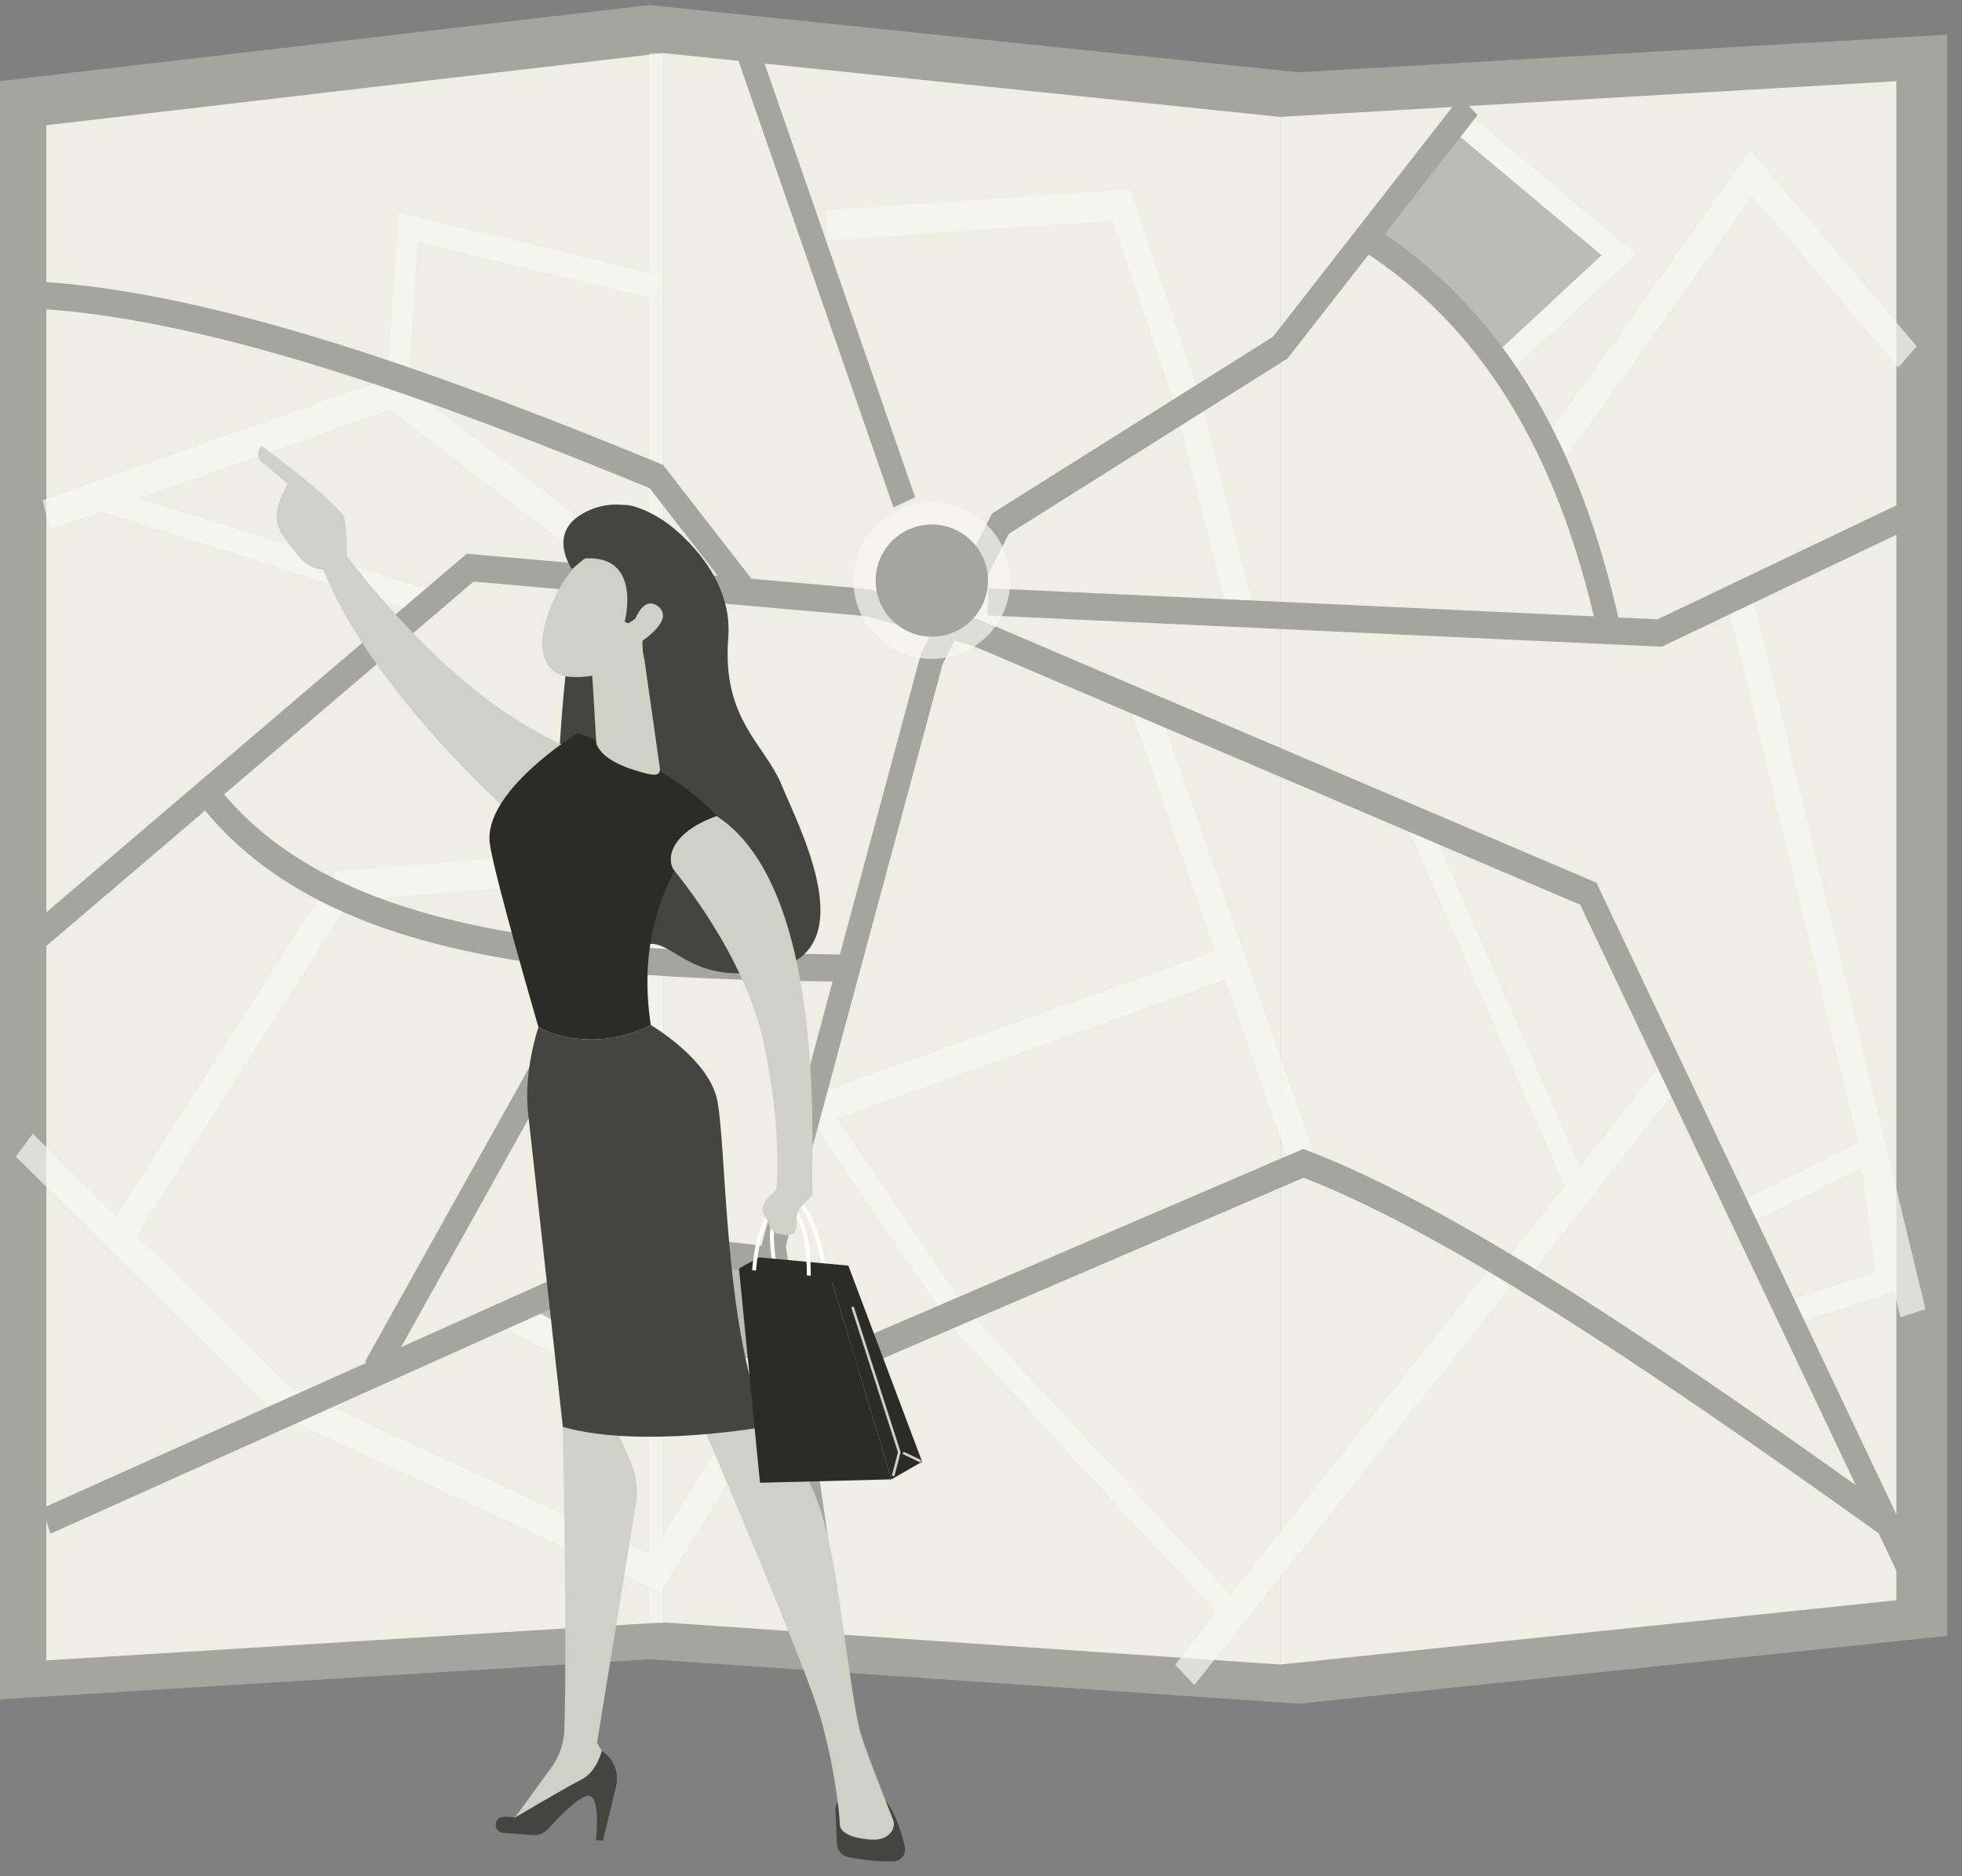 <?xml version="1.0" encoding="UTF-8"?> <svg xmlns="http://www.w3.org/2000/svg" width="115" height="110" viewBox="0 0 115 110" fill="none"><rect x="0" y="0" width="115" height="110" fill="#808080" stroke="none"/> <path d="M76.119 4.238L38.06 0.294L0 4.754V99.629L38.06 97.281L76.119 99.884L114.131 95.91V2.033L76.119 4.238Z" fill="#A4A59F"></path> <path d="M38.877 95.118L2.715 97.346V7.343L38.877 3.112V95.118Z" fill="#EEEEE4"></path> <path d="M75.038 97.588L38.877 95.118V3.112L75.038 6.854V97.588Z" fill="#EEEEE4"></path> <path d="M111.154 93.818L75.037 97.588V6.854L111.154 4.762V93.818Z" fill="#EEEEE4"></path> <path opacity="0.47" d="M38.876 3.112H38.057V95.143H38.876V3.112Z" fill="#F7F8F2"></path> <g opacity="0.69"> <path d="M85.506 7.762L94.882 14.936L88.492 20.927L80.96 13.921L85.506 7.762Z" fill="#A4A59F"></path> <path d="M30.866 77.237L38.466 81.146L46.043 79.894L45.358 74.713L38.466 73.119L30.866 77.237Z" fill="#A4A59F"></path> <path d="M23.116 22.071L2.494 29.332L2.934 31.027L5.912 29.979L24.995 36.013L25.314 34.646L8.11 29.205L22.874 24.007L36.648 34.583L34.752 49.845L19.689 51.09L6.442 71.887L7.664 72.943L20.494 52.8L36.083 51.511L38.291 33.723L23.116 22.071Z" fill="#F7F8F2"></path> <path d="M16.68 83.357L0.934 67.817L1.918 66.466L17.664 82.006L16.68 83.357Z" fill="#F7F8F2"></path> <path d="M77.101 67.871L67.704 40.934L66.294 41.6L71.238 55.772L47.228 64.366L47.676 66.06L71.813 57.419L75.691 68.537L77.101 67.871Z" fill="#F7F8F2"></path> <path d="M97.175 62.63L92.6 68.423L83.563 47.778L82.478 48.422L91.715 69.524L91.743 69.507L88.22 73.969L89.34 75.168L98.295 63.828L97.175 62.63Z" fill="#F7F8F2"></path> <path d="M91.672 26.834L90.789 25.392C90.751 25.424 90.727 25.45 90.726 25.452C91.209 24.902 97.765 15.666 102.055 9.591L102.59 8.833L112.346 20.304L111.265 21.551L102.694 11.474C101.752 12.807 99.703 15.704 97.651 18.591C91.967 26.589 91.811 26.719 91.672 26.834Z" fill="#F7F8F2"></path> <path d="M72.014 36.222L68.957 24.041L65.221 12.936L48.496 14.093L48.406 12.325L66.234 11.091L70.408 23.506L73.474 35.726L72.014 36.222Z" fill="#F7F8F2"></path> <path d="M23.941 22.219L22.727 22.111L23.36 12.465L38.588 16.13L38.342 17.517L24.469 14.179L23.941 22.219Z" fill="#F7F8F2"></path> <path d="M88.3 21.962L87.54 20.854L93.874 14.965L85.099 7.611L85.81 6.461L95.888 14.907L88.3 21.962Z" fill="#F7F8F2"></path> <path d="M112.861 76.752L102.765 35.089L101.301 35.57L108.92 67.014L101.793 70.573L102.273 71.875L109.121 68.456L109.942 74.597L104.609 76.31L104.933 77.676L111.029 75.717L111.396 77.233L112.861 76.752Z" fill="#F7F8F2"></path> <path d="M38.726 93.327L16.337 82.958L16.899 81.312L38.181 91.169L44.24 81.305L38.794 82.82L29.518 77.796L30.16 76.189L38.956 80.954L47.844 78.482L38.726 93.327Z" fill="#F7F8F2"></path> <path d="M87.362 74.31L72.126 93.507L56.646 76.755L47.929 63.945L46.975 64.826L55.721 77.677L55.75 77.719L71.3 94.548L68.884 97.592L70.001 98.794L88.479 75.512L87.362 74.31Z" fill="#F7F8F2"></path> </g> <path d="M43.392 35.464L38.075 28.618C26.159 23.728 12.587 18.673 2.059 18.092L2.123 16.5C12.877 17.093 26.645 22.233 38.694 27.183L38.858 27.25L44.408 34.395L43.392 35.464Z" fill="#A4A59F"></path> <path d="M110.269 90.005C98.661 81.71 85.532 72.579 76.41 69.048L46.757 81.79L46.283 80.294L76.383 67.361L76.609 67.447C85.882 70.967 99.216 80.236 110.986 88.647L110.269 90.005Z" fill="#A4A59F"></path> <path d="M52.369 29.748L43.265 3.513L44.535 2.916L53.638 29.151L52.369 29.748Z" fill="#A4A59F"></path> <path d="M93.623 37.01C91.268 26.376 86.731 19.052 79.754 14.62L80.41 13.22C84.26 15.666 87.452 19.001 89.898 23.134C92.12 26.887 93.772 31.296 94.949 36.611L93.623 37.01Z" fill="#A4A59F"></path> <path d="M22.538 80.72L21.395 79.829L34.847 55.721L35.99 56.612L22.538 80.72Z" fill="#A4A59F"></path> <path d="M97.4 37.915L57.88 36.082L57.934 34.489L97.157 36.309L111.545 29.442L112.064 30.917L97.4 37.915Z" fill="#A4A59F"></path> <path d="M2.961 89.917L2.468 88.43L38.373 72.307L45.426 73.123L45.291 74.71L38.562 73.931L2.961 89.917Z" fill="#A4A59F"></path> <path d="M49.231 57.553C33.816 57.364 19.369 56.452 12.001 47.501L12.989 46.398C19.99 54.902 34.134 55.773 49.246 55.959L49.231 57.553Z" fill="#A4A59F"></path> <path d="M47.878 95.275L44.656 72.93L44.705 72.748L53.987 38.302L58.147 30.103L74.609 19.746L85.591 5.677L86.605 6.749L75.466 21.019L59.133 31.295L55.246 38.954L46.061 73.043L49.229 95.012L47.878 95.275Z" fill="#A4A59F"></path> <path d="M111.856 93.563L92.62 53.043L57.059 37.877L50.73 36.119L27.758 34.098L2.393 55.736L1.583 54.45L27.357 32.464L27.609 32.486L50.942 34.539L57.455 36.348L57.493 36.364L93.572 51.751L93.695 52.011L113.055 92.792L111.856 93.563Z" fill="#A4A59F"></path> <path opacity="0.69" d="M54.616 38.628C57.153 38.628 59.21 36.573 59.21 34.039C59.21 31.504 57.153 29.449 54.616 29.449C52.08 29.449 50.023 31.504 50.023 34.039C50.023 36.573 52.08 38.628 54.616 38.628Z" fill="#F7F8F2"></path> <path d="M54.617 37.327C56.434 37.327 57.908 35.855 57.908 34.038C57.908 32.222 56.434 30.75 54.617 30.75C52.799 30.75 51.325 32.222 51.325 34.038C51.325 35.855 52.799 37.327 54.617 37.327Z" fill="#A4A59F"></path> <path d="M48.327 74.546C48.272 74.546 48.224 74.506 48.215 74.451C48.21 74.418 47.682 71.137 46.677 70.565C46.518 70.474 46.36 70.463 46.193 70.529C44.846 71.065 45.535 74.151 45.542 74.182C45.556 74.243 45.518 74.304 45.457 74.317C45.398 74.332 45.336 74.293 45.322 74.232C45.291 74.097 44.583 70.927 46.109 70.319C46.34 70.227 46.57 70.243 46.789 70.369C47.888 70.994 48.417 74.276 48.438 74.416C48.448 74.478 48.406 74.535 48.344 74.545C48.339 74.546 48.333 74.546 48.327 74.546Z" fill="white"></path> <path d="M49.726 74.202L44.487 73.717L43.321 74.364L44.32 75.615L49.105 75.127L49.726 74.202Z" fill="#2B2C27"></path> <path d="M36.484 29.625C37.703 29.325 43.057 32.642 42.684 37.416C42.312 42.191 44.847 43.637 45.831 46.059C46.815 48.481 50.608 55.612 45.409 56.801C40.21 57.989 39.447 54.715 37.63 55.443C35.813 56.171 32.055 55.273 32.365 52.8C32.675 50.328 32.486 30.609 36.484 29.625Z" fill="#444540"></path> <path d="M19.024 30.779C19.024 30.779 26.717 42.461 35.646 44.578C35.646 44.578 34.007 49.542 32.681 50.132C32.681 50.132 21.578 41.213 18.605 32.468L19.024 30.779Z" fill="#CFD1C6"></path> <path d="M48.969 106.101L49.056 108.105C49.072 108.485 49.345 108.806 49.719 108.879C50.35 109.001 51.365 109.155 52.373 109.128C52.815 109.115 53.135 108.693 53.034 108.263C52.85 107.477 52.494 106.292 51.904 105.565L49.702 105.393C49.294 105.361 48.951 105.693 48.969 106.101Z" fill="#444540"></path> <path d="M33.532 81.498L32.989 83.656C32.989 83.656 33.251 96.362 33.079 101.423C33.052 102.217 32.787 102.982 32.319 103.624L29.881 106.97L35.635 104.153L35.797 103.49L34.993 102.182L37.274 88.148C37.408 87.324 37.301 86.478 36.968 85.713L35.997 83.487L33.532 81.498Z" fill="#CFD1C6"></path> <path d="M29.478 107.452L31.234 107.588C31.562 107.614 31.884 107.487 32.105 107.243C32.708 106.574 33.95 105.275 34.495 105.281C35.228 105.289 34.933 107.877 34.933 107.877L35.342 107.909L36.111 104.725C36.305 103.924 35.964 103.089 35.265 102.652C35.265 102.652 35.002 103.873 34.055 104.348C33.108 104.823 30.179 106.561 30.179 106.561C30.179 106.561 29.842 106.486 29.463 106.524C28.902 106.581 28.915 107.407 29.478 107.452Z" fill="#444540"></path> <path d="M40.985 83.124C40.985 83.124 47.199 97.527 48.113 100.776C49.026 104.024 49.227 106.691 49.222 106.942C49.216 107.333 49.672 107.745 51.009 107.849C51.699 107.903 52.058 107.653 52.244 107.398C52.403 107.181 52.432 106.896 52.333 106.646C51.977 105.759 50.851 102.926 50.452 101.65C49.975 100.126 49.224 93.332 48.707 90.95C48.19 88.567 47.598 85.98 44.738 83.417C44.738 83.417 42.81 81.21 40.985 83.124Z" fill="#CFD1C6"></path> <path d="M38.147 60.098C36.887 51.98 42.005 47.842 42.005 47.842C39.222 44.722 33.846 42.981 33.846 42.981C33.846 42.981 28.32 46.395 28.707 49.436C28.933 51.217 31.563 60.225 31.563 60.225C31.563 60.225 34.511 61.912 38.147 60.098Z" fill="#2B2C27"></path> <path d="M42.009 64.369C41.423 62.003 38.145 60.097 38.145 60.097C34.51 61.912 31.561 60.224 31.561 60.224C31.561 60.224 30.67 62.796 30.954 65.272C31.238 67.748 32.989 83.656 32.989 83.656C37.599 84.971 44.954 83.628 44.954 83.628C42.383 78.097 42.594 66.735 42.009 64.369Z" fill="#444540"></path> <path d="M37.674 37.98L38.668 44.969C38.767 45.585 38.223 45.443 37.621 45.28C36.633 45.013 35.373 44.523 35.002 43.71C34.964 43.627 34.949 43.536 34.944 43.445L34.658 38.63C34.635 38.248 34.868 37.897 35.229 37.769L36.54 37.306C37.046 37.128 37.589 37.45 37.674 37.98Z" fill="#CFD1C6"></path> <path d="M34.973 32.129C34.973 32.129 33.224 33.041 32.204 35.757C31.185 38.474 32.202 39.608 33.371 39.68C34.539 39.752 36.264 39.587 37.955 37.749C39.645 35.91 37.253 31.032 34.973 32.129Z" fill="#CFD1C6"></path> <path d="M36.614 36.452C36.614 36.452 37.67 32.512 34.272 32.742L33.519 33.365C33.519 33.365 32.102 31.343 34.064 30.164C36.026 28.985 38.322 29.64 40.311 31.747C42.464 34.027 43.393 36.966 42.053 38.401C40.712 39.836 37.777 38.623 37.777 38.623C37.777 38.623 37.446 37.811 37.885 36.322C38.093 35.616 36.836 36.544 36.836 36.544L36.614 36.452Z" fill="#444540"></path> <path d="M37.029 36.847C37.029 36.847 37.56 34.819 38.546 35.53C39.531 36.241 37.944 37.412 37.317 37.801L37.029 36.847Z" fill="#CFD1C6"></path> <path d="M19.114 33.407C19.066 33.647 19.951 33.907 20.344 32.903C20.312 32.446 20.374 30.465 20.061 30.124C18.394 28.308 15.313 26.142 15.313 26.142C14.89 26.663 15.331 27.08 15.331 27.08L16.85 28.349C16.622 28.895 16.322 29.369 16.228 30.009C16.156 30.495 16.288 30.991 16.573 31.394C16.86 31.798 17.248 32.322 17.605 32.727C18.28 33.492 19.114 33.407 19.114 33.407Z" fill="#CFD1C6"></path> <path d="M18.409 32.623C18.356 32.612 18.31 32.573 18.294 32.518C18.129 31.959 17.645 30.435 17.392 30.11C17.21 29.876 17.137 29.671 17.168 29.483C17.194 29.325 17.291 29.192 17.465 29.078C17.515 29.045 17.581 29.046 17.632 29.079L18.989 29.995C19.011 30.009 19.028 30.029 19.04 30.052L19.545 31.057C19.582 31.131 19.552 31.222 19.478 31.259C19.404 31.296 19.313 31.267 19.275 31.192L18.788 30.223L17.552 29.389C17.502 29.435 17.473 29.483 17.465 29.532C17.449 29.629 17.506 29.765 17.63 29.924C17.964 30.353 18.521 32.22 18.583 32.432C18.607 32.512 18.561 32.596 18.481 32.619C18.457 32.627 18.433 32.628 18.409 32.623Z" fill="#CFD1C6"></path> <path d="M52.253 86.73L54.05 85.697L49.725 74.202L48.687 74.903L52.253 86.73Z" fill="#2B2C27"></path> <path d="M47.379 75.796C47.376 75.796 47.372 75.796 47.37 75.796C47.307 75.791 47.261 75.737 47.265 75.675C47.268 75.642 47.499 72.315 46.557 71.237C46.381 71.037 46.182 70.933 45.948 70.919C45.724 70.906 45.519 70.985 45.332 71.159C44.316 72.106 44.255 75.399 44.255 75.432C44.254 75.494 44.204 75.544 44.142 75.544C44.141 75.544 44.141 75.544 44.141 75.544C44.078 75.543 44.027 75.492 44.029 75.43C44.031 75.29 44.091 72.006 45.177 70.994C45.408 70.778 45.672 70.678 45.961 70.693C46.255 70.71 46.513 70.843 46.727 71.088C47.746 72.254 47.493 75.658 47.491 75.692C47.486 75.751 47.437 75.796 47.379 75.796Z" fill="white"></path> <path d="M39.499 51.004C39.756 51.345 43.649 55.976 44.763 61.144C45.878 66.312 45.503 69.762 45.503 69.762C45.503 69.762 44.371 70.607 44.778 71.206C45.185 71.805 45.078 72.213 45.598 72.329C46.119 72.446 46.764 72.609 46.685 71.582C46.606 70.555 47.833 70.348 47.629 69.727C47.426 69.108 48.814 52.43 42.1 47.906C42.068 47.885 42.036 47.864 42.004 47.843C39.166 48.868 39.086 50.456 39.499 51.004Z" fill="#CFD1C6"></path> <path d="M43.318 74.402L48.688 74.903L52.254 86.73L44.545 86.931L43.318 74.402Z" fill="#2B2C27"></path> <path d="M52.362 86.549C52.356 86.549 52.35 86.548 52.343 86.546C52.303 86.536 52.279 86.495 52.289 86.454L52.633 85.141L49.915 76.704C49.902 76.664 49.924 76.621 49.964 76.609C50.003 76.596 50.045 76.618 50.059 76.657L52.784 85.116C52.789 85.129 52.789 85.144 52.786 85.158L52.436 86.492C52.426 86.526 52.396 86.549 52.362 86.549Z" fill="#CFD1C6"></path> <path d="M53.92 85.725C53.909 85.725 53.898 85.722 53.888 85.717L52.958 85.273C52.92 85.255 52.905 85.21 52.922 85.172C52.94 85.134 52.986 85.118 53.023 85.137L53.952 85.581C53.99 85.6 54.006 85.644 53.988 85.682C53.975 85.709 53.948 85.725 53.92 85.725Z" fill="#CFD1C6"></path> </svg> 
